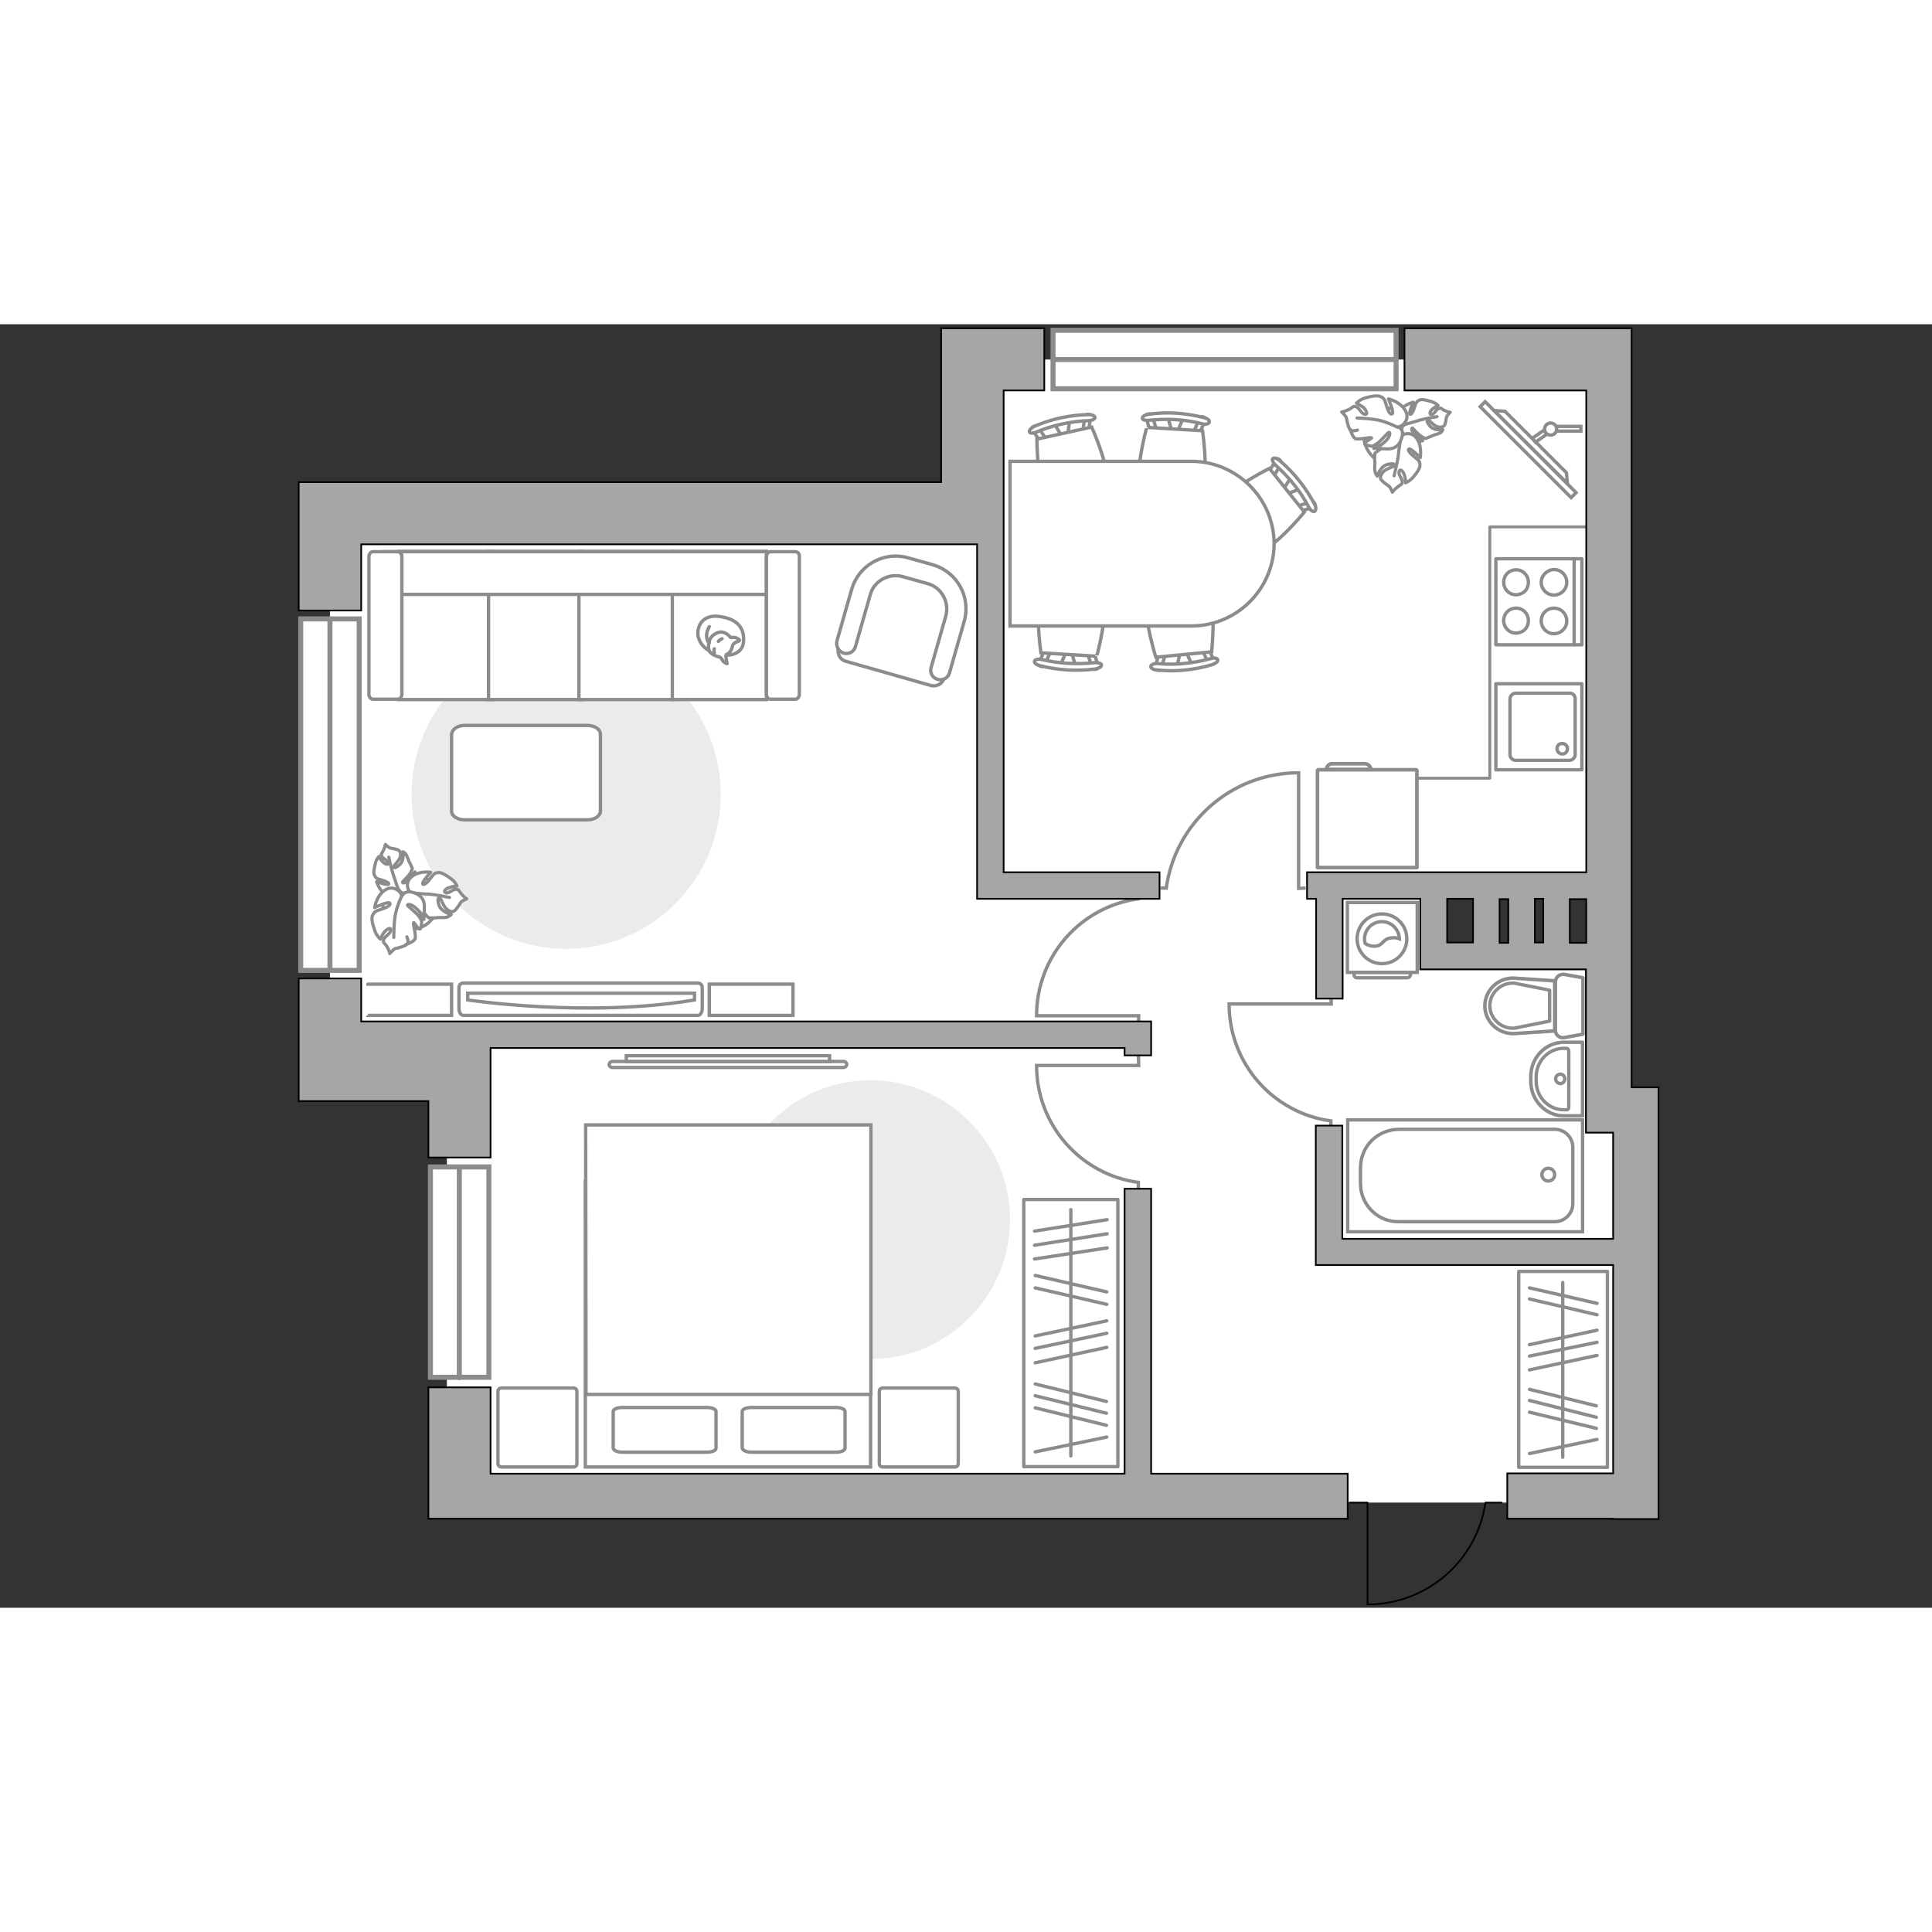 <?xml version="1.0" encoding="utf-8"?>
<!-- Generator: Adobe Illustrator 25.1.0, SVG Export Plug-In . SVG Version: 6.00 Build 0)  -->
<svg version="1.1" id="Слой_1" xmlns="http://www.w3.org/2000/svg" xmlns:xlink="http://www.w3.org/1999/xlink" x="0px" y="0px"
	 viewBox="0 0 575 382" style="enable-background:new 0 0 575 382;" xml:space="preserve" width="200" height="200">
<rect x="0" y="0" width="575" height="382" fill="#333333" stroke="none"/>
<style type="text/css">
	.st0{fill:#FFFFFF;}
	.st1{fill:#EBEBEB;}
	.st2{fill:none;stroke:#8C8C8C;stroke-miterlimit:10;}
	.st3{fill:none;stroke:#8C8C8C;stroke-linecap:round;stroke-linejoin:round;stroke-miterlimit:10;}
	.st4{fill:#FFFFFF;stroke:#8C8C8C;stroke-width:0.946;stroke-miterlimit:10;}
	.st5{fill:#FFFFFF;stroke:#8C8C8C;stroke-width:0.946;stroke-linecap:round;stroke-linejoin:round;stroke-miterlimit:10;}
	.st6{fill:none;stroke:#8C8C8C;stroke-width:0.946;stroke-linecap:round;stroke-linejoin:round;stroke-miterlimit:10;}
	.st7{fill:#FFFFFF;stroke:#8C8C8C;stroke-miterlimit:10;}
	.st8{fill:none;stroke:#8C8C8C;stroke-width:1.078;stroke-linecap:round;stroke-linejoin:round;stroke-miterlimit:10;}
	.st9{fill:#FFFFFF;stroke:#8C8C8C;stroke-linecap:round;stroke-linejoin:round;stroke-miterlimit:10;}
	.st10{fill:none;stroke:#8C8C8C;stroke-width:0.875;stroke-linecap:round;stroke-linejoin:round;stroke-miterlimit:10;}
	.st11{fill-rule:evenodd;clip-rule:evenodd;fill:#FFFFFF;fill-opacity:0.1;stroke:#8C8C8C;stroke-miterlimit:10;}
	.st12{fill:#FFFFFF;stroke:#8C8C8C;stroke-width:1;stroke-miterlimit:10;}
	.st13{opacity:0.5;}
	
		.st14{opacity:0.5;fill:none;stroke:#8C8C8C;stroke-linecap:round;stroke-linejoin:round;stroke-miterlimit:10;enable-background:new    ;}
	.st15{fill:none;stroke:#000000;stroke-width:0.5;stroke-linecap:round;stroke-linejoin:round;stroke-miterlimit:10;}
	.st16{fill:#A6A6A6;stroke:#000000;stroke-width:0.5;stroke-miterlimit:10;}
	.st17{fill:#FFFFFF;stroke:#8C8C8C;stroke-width:1.5;stroke-linecap:round;stroke-miterlimit:10;}
	.st18{fill:none;stroke:#8C8C8C;stroke-width:1.5;stroke-linecap:round;stroke-miterlimit:10;}
</style>
<polygon id="bg" class="st0" points="487,345.3 487,233.8 478.8,233.8 478.8,188 426.7,188 426.7,166.9 475.4,166.9 475.4,10.5 
	294,10.5 294,53.9 98.2,53.9 98.2,218.7 133,218.7 133,344.7 391.4,344.7 394,348.8 397.4,350.7 484.6,350.7 "/>
<g id="furniture_1_">
	<g>
		<path id="Vector_51_3_" class="st1" d="M122.5,139.9c0-25.4,20.6-46,46-46s46,20.6,46,46s-20.6,46-46,46S122.5,165.4,122.5,139.9z
			"/>
	</g>
	<g>
		<g>
			<path class="st2" d="M388.6,167.8l-2.1,0.1v-34.3c0,0,0,0,0-0.1c-20.1,0-36.7,14.9-39.4,34.3c-0.5,0-1.7,0-1.7,0"/>
		</g>
	</g>
	<g>
		<g>
			<path class="st2" d="M338.8,167.8c0,0,0,2.7,0,3.2c-17.1,2.3-30.3,17-30.3,34.8c0.1,0,0.1,0,0.1,0h30.3l-0.1,3.8"/>
		</g>
	</g>
	<g>
		<g>
			<path class="st2" d="M338.8,216.8l0.1,3.8h-30.3c0,0,0,0-0.1,0c0,17.8,13.2,32.5,30.3,34.8c0,0.5,0,3.2,0,3.2"/>
		</g>
	</g>
	<g>
		<g>
			<path class="st2" d="M396.1,198.5l0.1,3.8h-30.3c0,0,0,0-0.1,0c0,17.8,13.2,32.5,30.3,34.8c0,0.5,0,3.2,0,3.2"/>
		</g>
	</g>
	<g>
		<rect x="304.7" y="260.5" class="st3" width="28" height="79.5"/>
		<line class="st3" x1="307.9" y1="269.9" x2="329.5" y2="266.5"/>
		<line class="st3" x1="307.9" y1="274.1" x2="329.5" y2="270.7"/>
		<line class="st3" x1="308.1" y1="315.4" x2="329.3" y2="320.6"/>
		<line class="st3" x1="308.1" y1="318.9" x2="329.3" y2="324.1"/>
		<line class="st3" x1="308.1" y1="322.5" x2="329.3" y2="327.7"/>
		<line class="st3" x1="307.9" y1="278.2" x2="329.5" y2="274.9"/>
		<line class="st3" x1="308.1" y1="283.1" x2="329.4" y2="288"/>
		<line class="st3" x1="308.1" y1="286.8" x2="329.4" y2="291.7"/>
		<line class="st3" x1="308.1" y1="301.1" x2="329.4" y2="296.6"/>
		<line class="st3" x1="308.1" y1="309.1" x2="329.4" y2="304.5"/>
		<line class="st3" x1="308.1" y1="335.6" x2="329.4" y2="331.2"/>
		<line class="st3" x1="308.1" y1="304.8" x2="329.4" y2="300.3"/>
		<line class="st3" x1="318.7" y1="336.8" x2="318.7" y2="263.5"/>
	</g>
	<g>
		<rect x="452" y="281.9" class="st3" width="26.4" height="58.3"/>
		<line class="st3" x1="455.2" y1="317" x2="475.1" y2="321.9"/>
		<line class="st3" x1="455.2" y1="320.3" x2="475.1" y2="325.3"/>
		<line class="st3" x1="455.2" y1="323.8" x2="475.1" y2="328.6"/>
		<line class="st3" x1="455.2" y1="286.8" x2="475.3" y2="291.4"/>
		<line class="st3" x1="455.2" y1="290.1" x2="475.3" y2="294.8"/>
		<line class="st3" x1="455.2" y1="303.7" x2="475.3" y2="299.4"/>
		<line class="st3" x1="455.2" y1="311.2" x2="475.3" y2="306.9"/>
		<line class="st3" x1="455.2" y1="336.1" x2="475.3" y2="331.9"/>
		<line class="st3" x1="455.2" y1="307.1" x2="475.3" y2="303"/>
		<line class="st3" x1="465.1" y1="337.2" x2="465.1" y2="285.2"/>
	</g>
	<g>
		<path id="Vector_60_1_" class="st4" d="M421.8,29.6c2.1,4.2,0.4,9.1-3.8,11.2s-9.1,0.4-11.2-3.8s-0.4-9.1,3.8-11.2
			C414.7,23.8,419.8,25.5,421.8,29.6z"/>
		<path class="st5" d="M418.2,29.7c0,0-1.4,0.7-0.9,2.3s1.3,3,3.6,2.9c2.3-0.1,2.5-0.2,2.5-0.2s-2-1.5-2.8-2.5s-0.3-1.4-0.2-1.3
			c0.1,0.1,1.6,1.9,2.7,2.5c1,0.7,1.2,0.6,1.2,0.6s1.7-0.7,2-0.8c0.3-0.2,1.5-0.5,2.2-0.8s0.9-1,0.9-1s-2.7,0.4-3.9-1.2
			c-1.2-1.5-0.7-1.8-0.3-1.6c0.4,0.1,1.5,1.6,2.6,1.9s1.7,0,2-0.3c0.4-0.3,0.6-2,0.7-2.6c0.2-0.5,1.1-1.4,1.1-1.4s-0.8-0.1-1.8-0.6
			s-0.7-0.8-1.6-0.5c-0.9,0.2-1.1,1.6-2.1,1.7c-0.9,0.2-0.5-1.1,0.4-1.7c0.8-0.6,1.5-0.9,1.5-0.9s-0.8-0.9-2.1-1.2
			c-1.3-0.4-2.8-0.8-3.5-0.4s-0.9,0.5-1.4,2.1s-1.2,2.5-1.4,2c-0.3-0.5,1-3.5,1-3.5s-2.7,0.7-4,2.5
			C415.5,27.9,417.1,29.7,418.2,29.7z"/>
		<path class="st6" d="M427.7,27.5c0,0-3.7,0.6-5.4,1.1c-1,0.4-3.2,0.9-4,1.2c-1.3,0.4-2.3,1.1-3.3,2"/>
		<path class="st5" d="M416.5,33.7c0,0-0.1-1.7-2-2c-1.8-0.3-3.7-0.1-4.7,2.5s-0.9,2.8-0.9,2.8s2.5-1.5,4-1.7
			c1.5-0.3,1.5,0.5,1.4,0.5c0,0.1-2.7,0.8-3.8,1.6c-1.3,0.8-1.3,1.1-1.3,1.1s-0.2,2.1,0,2.5c0.1,0.4-0.2,1.7,0,2.7s0.7,1.5,0.7,1.5
			s0.9-3,3.1-3.5c2.3-0.5,2.2,0.2,1.9,0.5c-0.4,0.3-2.6,0.9-3.3,1.8c-0.8,1-0.9,1.7-0.6,2.2s1.9,1.7,2.4,2c0.5,0.4,1,1.8,1,1.8
			s0.5-0.8,1.6-1.6c1-0.9,1.3-0.5,1.3-1.5c0.1-1-1.2-2-0.9-3.1c0.3-1,1.3,0,1.6,1.2c0.4,1.2,0.3,2.2,0.3,2.2s1.3-0.5,2.3-1.7
			s2-2.5,2-3.5c0-0.9,0-1.3-1.6-2.5s-2.2-2.3-1.6-2.4c0.6-0.1,3.3,2.6,3.3,2.6s0.6-3.2-0.9-5.5C420.1,31.6,417.3,32.6,416.5,33.7z"
			/>
		<path class="st6" d="M414.9,45.1c0,0,1.1-4.3,1.3-6.4c0.1-1.3,0.6-3.8,0.7-5c0.1-1.6-0.1-3-0.7-4.5"/>
		<g>
			<path class="st5" d="M404,31.5c-1.4,0.4-2.1,0.2-2.4-0.4c-0.3-0.5-0.8-2.6-0.9-3.3c-0.2-0.6-1.4-1.7-1.4-1.7s0.9-0.1,2.3-0.8
				c1.3-0.7,0.9-1.1,2.1-0.7c0.9,0.4,1.4,2,2.5,2.2s0.4-1.3-0.5-2.1c-1-0.7-2-1.2-2-1.2s1-1.1,2.7-1.6s3.5-0.8,4.4-0.4
				s1.2,0.5,1.8,2.6s1.3,3,1.8,2.5c0.5-0.6-1.2-4.4-1.2-4.4s3.5,0.8,5,3.4c1.6,2.5-0.6,4.8-2,4.9c0,0,1.7,0.9,1.1,2.9
				c-0.5,2-1.6,3.8-4.5,3.7s-3.1-0.2-3.1-0.2s2.7-1.8,3.5-3.1c0.8-1.5,0.3-1.7,0.1-1.6c-0.2,0-2.1,2.3-3.3,3.2
				c-1.3,0.9-1.6,0.9-1.6,0.9s-2.2-0.3-2.2-0.7c0.1-0.8,2.2-1.6,2-1.8c-0.3-0.3-4.1,0.7-4.9,0.2s-1.5-2.8-1.5-2.8"/>
			<path class="st6" d="M403.9,27.9c0,0,5.2,0.2,7.4,0.9c1.4,0.4,3.3,1.2,4.7,1.9"/>
		</g>
	</g>
	<g>
		<path id="Vector_60_3_" class="st4" d="M118.1,164.5c4-2.2,9.1-0.8,11.3,3.3c2.2,4,0.8,9.1-3.3,11.3c-4,2.2-9.1,0.8-11.3-3.3
			C112.7,171.7,114.2,166.6,118.1,164.5z"/>
		<path class="st5" d="M118.8,168.4c0,0,0.7,1.4,2.3,0.8c1.5-0.6,3-1.4,2.7-3.7s-0.3-2.5-0.3-2.5s-1.3,2-2.4,2.8
			c-1,0.8-1.4,0.4-1.3,0.2s1.8-1.7,2.4-2.8s0.5-1.3,0.5-1.3s-0.7-1.6-0.9-1.9c-0.2-0.3-0.5-1.4-0.9-2.1c-0.4-0.7-1-0.9-1-0.9
			s0.5,2.6-1,3.9s-1.8,0.8-1.6,0.4c0-0.4,1.5-1.6,1.8-2.7s0-1.7-0.4-2c-0.4-0.4-2.1-0.6-2.6-0.7c-0.5-0.2-1.4-1.1-1.4-1.1
			s-0.1,0.7-0.6,1.8s-0.8,0.9-0.5,1.7s1.7,1.1,1.9,2c0.2,0.8-1,0.4-1.7-0.4c-0.7-0.7-1-1.5-1-1.5s-0.9,0.9-1.1,2.2
			c-0.3,1.3-0.7,2.7-0.2,3.5c0.4,0.7,0.5,0.9,2.1,1.3c1.6,0.5,2.4,1,2,1.3c-0.5,0.3-3.5-0.8-3.5-0.8s0.7,2.6,2.7,3.8
			C116.7,170.8,118.5,169.2,118.8,168.4z"/>
		<path class="st6" d="M115.7,158.6c0,0,0.8,3.6,1.4,5.4c0.4,1,1,3.2,1.4,4c0.5,1.2,1.3,2.3,2.2,3.2"/>
		<path class="st5" d="M122.6,169.5c0,0-1.7,0.2-1.9,2.1s0.1,3.7,2.7,4.6s2.8,0.9,2.8,0.9s-1.6-2.4-1.9-3.9
			c-0.4-1.6,0.4-1.6,0.4-1.5c0.1,0.1,0.9,2.7,1.8,3.8s1.2,1.2,1.2,1.2s2.1,0,2.5-0.1s1.8,0.1,2.7-0.1c0.9-0.3,1.4-0.8,1.4-0.8
			s-3-0.8-3.7-2.9c-0.6-2.2,0-2.2,0.4-1.9s1,2.5,2,3.2c1,0.8,1.6,0.9,2.2,0.5c0.5-0.3,1.6-1.9,1.9-2.5c0.3-0.5,1.8-1.1,1.8-1.1
			s-0.8-0.4-1.6-1.5c-1-1.1-0.6-1.3-1.6-1.3c-1-0.1-2,1.3-3,1s0-1.3,1.2-1.6c1.1-0.4,2.1-0.4,2.1-0.4s-0.4-1.2-1.8-2.2
			c-1.3-0.9-2.7-1.9-3.7-1.8c-0.9,0.1-1.2,0.1-2.4,1.7c-1.1,1.6-2.2,2.2-2.3,1.6c-0.2-0.6,2.4-3.4,2.4-3.4s-3.2-0.5-5.4,1.1
			C120.3,166,121.3,168.8,122.6,169.5z"/>
		<path class="st6" d="M133.8,170.6c0,0-4.3-0.9-6.4-1c-1.4,0-3.9-0.3-5-0.4c-1.5-0.1-3,0.2-4.4,0.8"/>
		<g>
			<path class="st5" d="M121.1,182.3c0.5,1.3,0.4,2-0.2,2.4c-0.4,0.4-2.6,1-3.2,1.1c-0.6,0.2-1.7,1.5-1.7,1.5s-0.1-0.9-0.9-2.2
				c-0.8-1.2-1.2-0.9-0.9-2c0.4-1,1.9-1.6,2.1-2.7s-1.3-0.4-2,0.6s-1.1,2-1.1,2s-1.2-1-1.7-2.7c-0.6-1.7-1.1-3.4-0.6-4.4
				c0.5-0.9,0.6-1.2,2.6-1.8s3-1.4,2.4-1.9c-0.6-0.4-4.4,1.4-4.4,1.4s0.5-3.5,3.1-5.2c2.4-1.6,4.8,0.4,5,1.8c0,0,0.8-1.7,2.9-1.2
				c2,0.5,3.8,1.5,3.8,4.4c-0.1,2.9-0.1,3.1-0.1,3.1s-1.9-2.6-3.3-3.4c-1.4-0.8-1.7-0.3-1.6-0.1c0,0.1,2.3,1.9,3.3,3.1
				c0.9,1.3,0.9,1.6,0.9,1.6s-0.1,2.2-0.5,2.3c-0.7,0-1.7-2.1-1.9-1.9c-0.3,0.4,0.9,4,0.4,4.9s-2.7,1.6-2.7,1.6"/>
			<path class="st6" d="M117.2,182.5c0,0,0-5.3,0.6-7.4c0.3-1.4,1-3.3,1.7-4.8"/>
		</g>
	</g>
	<g>
		<path id="Vector_51_4_" class="st1" d="M259.1,225c22.8,0,41.5,18.6,41.5,41.5c0,22.8-18.7,41.5-41.5,41.5s-41.5-18.6-41.5-41.5
			C217.6,243.7,236.1,225,259.1,225z"/>
	</g>
	<g>
		<path class="st7" d="M251.1,219.4c0.5,0,0.9,0.4,0.9,0.9s-0.5,0.9-0.9,0.9h-68.9c-0.5,0-0.9-0.4-0.9-0.9s0.5-0.9,0.9-0.9H251.1z"
			/>
		<rect x="186.4" y="217.7" class="st7" width="60.5" height="1.7"/>
	</g>
	<g>
		<path id="Vector_8_3_" class="st8" d="M392.1,132.8v28.9h29.6v-28.9c0-0.1-0.1-0.2-0.2-0.2h-29.2
			C392.2,132.6,392.2,132.7,392.1,132.8z"/>
		<path id="Vector_9_2_" class="st8" d="M406.2,130.8h-9.7c-1,0-1.7,0.8-1.7,1.7H408C408,131.6,407.1,130.8,406.2,130.8z"/>
	</g>
	<g>
		<g>
			<path id="Vector_90_1_" class="st7" d="M207.7,205.7c0.7,0,1.3-0.9,1.3-2v-6.1c0-1.1-0.6-1.5-1.3-1.5h-69.8
				c-0.7,0-1.3,0.4-1.3,1.5v6.1c0,1.1,0.6,2,1.3,2H207.7z"/>
			<path id="Vector_91_1_" class="st7" d="M206.7,201.1c-31.7,5.4-67.5,0-67.5,0v-2h67.5V201.1z"/>
		</g>
		<g>
			<path id="Vector_93_1_" class="st7" d="M211.1,205.7H236v-9.3h-24.9V205.7z"/>
			<path id="Vector_93_2_" class="st7" d="M109.5,205.7h24.9v-9.3h-24.9C109.5,196.4,109.5,205.7,109.5,205.7z"/>
		</g>
	</g>
	<g>
		<g>
			<path id="Vector_98_4_" class="st7" d="M259.1,340.1h-84.9v-85h84.9V340.1z"/>
			<path id="Vector_99_4_" class="st7" d="M174.4,307.6v10.9h10h74.8v-80.2h-84.9L174.4,307.6z"/>
			<path id="Vector_100_4_" class="st3" d="M220.9,334.5v-10.9c0-0.7,1.2-1.2,2.7-1.2h25.2c1.5,0,2.7,0.5,2.7,1.2v10.9
				c0,0.7-1.2,1.2-2.7,1.2h-25.2C222.2,335.7,221.1,335.2,220.9,334.5z"/>
			<path id="Vector_101_4_" class="st3" d="M182.5,334.5v-10.9c0-0.7,1.2-1.2,2.7-1.2h25.2c1.5,0,2.7,0.5,2.7,1.2v10.9
				c0,0.7-1.2,1.2-2.7,1.2h-25.2C183.7,335.7,182.7,335.2,182.5,334.5z"/>
		</g>
		<path id="Vector_5_3_" class="st9" d="M149.3,316.6h21.3c0.7,0,1.1,0.4,1.1,1.1V339c0,0.7-0.4,1.1-1.1,1.1h-21.3
			c-0.7,0-1.1-0.4-1.1-1.1v-21.3C148.2,317,148.6,316.6,149.3,316.6z"/>
		<path id="Vector_5_4_" class="st9" d="M262.8,316.6h21.3c0.7,0,1.1,0.4,1.1,1.1V339c0,0.7-0.4,1.1-1.1,1.1h-21.3
			c-0.7,0-1.1-0.4-1.1-1.1v-21.3C261.7,317,262.1,316.6,262.8,316.6z"/>
	</g>
	<g>
		<path id="Vector_84_1_" class="st9" d="M134.4,122v22.9c0,1.5,1.8,2.6,3.9,2.6h36.5c2.2,0,3.9-1.2,3.9-2.6V122
			c0-1.5-1.8-2.6-3.9-2.6h-36.5C136.2,119.4,134.6,120.5,134.4,122z"/>
	</g>
	<g>
		<g>
			<g id="Group_2_23_">
				<g id="Group_3_23_">
					<path id="Vector_10_23_" class="st7" d="M315.6,101.5l1.9-4.5l1.3,0.1l1.3,4.7L315.6,101.5z"/>
				</g>
				<g id="Group_4_23_">
					<path id="Vector_11_23_" class="st7" d="M311.9,96.8c0.6,0.2,0.8,0.5,0.7,0.8l-1.7,3.8c-0.1,0.3-0.6,0.6-1.1,0.4
						c-0.6-0.2-0.8-0.5-0.7-0.8l1.7-3.8c0-0.3,0.5-0.5,0.8-0.5C311.7,96.7,311.7,96.7,311.9,96.8z"/>
				</g>
				<g id="Group_5_23_">
					<path id="Vector_12_23_" class="st7" d="M325.7,98l1.2,3.9c0.1,0.4-0.2,0.7-0.8,0.8c-0.5,0.1-1-0.1-1.1-0.5l-1.2-3.9
						c-0.1-0.4,0.2-0.7,0.8-0.8c0.2,0,0.2,0,0.3,0C325.2,97.5,325.6,97.8,325.7,98z"/>
				</g>
				<path id="Vector_13_23_" class="st7" d="M326.4,98.8l-16.6-1c0,0-2.4-16.3,1.2-19.5c3-2.7,13.9-2.1,16.6,1
					C330.8,82.9,326.4,98.9,326.4,98.8z"/>
				<path id="Vector_14_23_" class="st7" d="M327.8,101.4c0.1,0.6-0.8,1-1.8,1.2c-5.4,0.7-11.2,0.4-16.5-1c-1-0.2-1.8-0.8-1.6-1.4
					c0.2-0.4,1.1-0.7,2.2-0.4c5.1,1.2,10.5,1.5,15.9,0.9C327,100.7,327.9,101,327.8,101.4z"/>
			</g>
			<g id="Group_2_25_">
				<g id="Group_3_25_">
					<path id="Vector_10_25_" class="st7" d="M318.3,28.8l-0.6,4.9l-1.3,0.3l-2.5-4.2L318.3,28.8z"/>
				</g>
				<g id="Group_4_25_">
					<path id="Vector_11_25_" class="st7" d="M323.1,32.2c-0.6,0-0.8-0.3-0.8-0.7l0.6-4c-0.1-0.3,0.4-0.7,0.9-0.7
						c0.6,0,0.8,0.3,0.8,0.7l-0.6,4c0.1,0.2-0.3,0.6-0.7,0.7C323.3,32.3,323.3,32.3,323.1,32.2z"/>
				</g>
				<g id="Group_5_25_">
					<path id="Vector_12_25_" class="st7" d="M309.5,34.8l-2.3-3.5c-0.2-0.4,0-0.7,0.5-0.9s1-0.3,1.2,0.1l2.3,3.5
						c0.2,0.4,0,0.7-0.5,0.9c-0.2,0.1-0.2,0.1-0.3,0.1C310.1,35.1,309.6,34.9,309.5,34.8z"/>
				</g>
				<path id="Vector_13_25_" class="st7" d="M308.6,34.2l16.3-3.6c0,0,6.8,15,4.1,19.1c-2.3,3.5-12.8,5.8-16.3,3.6
					C308.6,50.7,308.6,34.2,308.6,34.2z"/>
				<path id="Vector_14_25_" class="st7" d="M306.4,32.1c-0.2-0.6,0.5-1.2,1.4-1.7c5.1-2.2,10.6-3.4,16.1-3.5c1-0.1,2,0.4,2,0.9
					c-0.1,0.4-0.8,0.9-2,0.9c-5.2,0.2-10.5,1.3-15.5,3.4C307.6,32.5,306.5,32.5,306.4,32.1z"/>
			</g>
			<g id="Group_2_26_">
				<g id="Group_3_26_">
					<path id="Vector_10_26_" class="st7" d="M352.1,28l-1.9,4.5l-1.3-0.1l-1.3-4.7L352.1,28z"/>
				</g>
				<g id="Group_4_26_">
					<path id="Vector_11_26_" class="st7" d="M356,32.5c-0.5-0.2-0.8-0.5-0.6-0.8l1.7-3.8c0.1-0.2,0.7-0.5,1.1-0.3s0.8,0.5,0.6,0.8
						l-1.7,3.8c0,0.3-0.5,0.5-0.8,0.5C356.1,32.7,356.1,32.7,356,32.5z"/>
				</g>
				<g id="Group_5_26_">
					<path id="Vector_12_26_" class="st7" d="M342.2,31.4l-1.2-3.9c-0.1-0.4,0.2-0.7,0.8-0.8c0.5-0.1,1,0.1,1.1,0.5l1.2,3.9
						c0.1,0.4-0.2,0.7-0.8,0.8c-0.2,0-0.2,0-0.3,0C342.6,31.9,342.3,31.6,342.2,31.4z"/>
				</g>
				<path id="Vector_13_26_" class="st7" d="M341.3,30.7l16.6,1c0,0,2.4,16.3-1.2,19.5c-3.1,2.7-13.9,2.1-16.6-1
					C336.9,46.5,341.3,30.6,341.3,30.7z"/>
				<path id="Vector_14_26_" class="st7" d="M340,28c-0.1-0.6,0.8-1,1.8-1.2c5.5-0.8,11.2-0.4,16.5,1c1,0.2,1.8,0.8,1.6,1.4
					c-0.2,0.4-1.1,0.8-2.2,0.4c-5.1-1.3-10.5-1.6-15.9-1C340.9,28.7,339.9,28.4,340,28z"/>
			</g>
			<g id="Group_2_27_">
				<g id="Group_3_27_">
					<path id="Vector_10_27_" class="st7" d="M387,49l-4.6,1.7l-0.8-1l2.6-4.1L387,49z"/>
				</g>
				<g id="Group_4_27_">
					<path id="Vector_11_27_" class="st7" d="M386.3,55c-0.3-0.6-0.2-0.8,0.2-1l3.9-1.2c0.2-0.2,0.7,0,0.9,0.6
						c0.3,0.6,0.2,0.8-0.2,1l-3.9,1.2c-0.3,0.2-0.7,0-0.9-0.3C386.2,55.2,386.2,55.2,386.3,55z"/>
				</g>
				<g id="Group_5_27_">
					<path id="Vector_12_27_" class="st7" d="M377.7,43.9l2.1-3.6c0.2-0.4,0.6-0.4,1,0s0.7,0.8,0.5,1.2l-2.1,3.6
						c-0.2,0.4-0.6,0.4-1,0c-0.1-0.1-0.1-0.1-0.2-0.2C377.7,44.6,377.7,44.1,377.7,43.9z"/>
				</g>
				<path id="Vector_13_27_" class="st7" d="M377.8,42.9l10.4,13c0,0-10.4,12.8-15.3,12.2c-4.1-0.5-10.9-8.9-10.4-13
					C363.1,50.2,377.8,42.9,377.8,42.9z"/>
				<path id="Vector_14_27_" class="st7" d="M378.8,40c0.3-0.4,1.2-0.1,2.1,0.6c4.2,3.6,7.8,8.1,10.3,12.9c0.6,0.9,0.5,2,0,2.2
					c-0.4,0.2-1.2-0.3-1.7-1.3c-2.4-4.6-5.8-8.8-9.8-12.4C378.8,41.2,378.5,40.2,378.8,40z"/>
			</g>
			<g id="Group_2_24_">
				<g id="Group_3_24_">
					<path id="Vector_10_24_" class="st7" d="M350.3,101.8l1.1-4.8l1.3-0.1l2.1,4.5L350.3,101.8z"/>
				</g>
				<g id="Group_4_24_">
					<path id="Vector_11_24_" class="st7" d="M345.9,97.8c0.6,0.1,0.8,0.4,0.8,0.8l-1.1,3.9c0,0.3-0.5,0.6-1,0.5
						c-0.6-0.1-0.8-0.4-0.8-0.8l1-3.9c0-0.2,0.4-0.6,0.8-0.6C345.7,97.7,345.7,97.7,345.9,97.8z"/>
				</g>
				<g id="Group_5_24_">
					<path id="Vector_12_24_" class="st7" d="M359.7,96.7l1.8,3.7c0.2,0.4-0.1,0.7-0.6,0.8c-0.5,0.2-1,0.1-1.2-0.3l-1.8-3.7
						c-0.2-0.4,0.1-0.7,0.6-0.8c0.2,0,0.2,0,0.3,0C359.1,96.4,359.5,96.6,359.7,96.7z"/>
				</g>
				<path id="Vector_13_24_" class="st7" d="M360.6,97.5L344,99.1c0,0-5-15.8-1.9-19.5c2.6-3.2,13.4-4.2,16.6-1.6
					C362.4,81.1,360.6,97.4,360.6,97.5z"/>
				<path id="Vector_14_24_" class="st7" d="M362.4,99.8c0.2,0.6-0.6,1.1-1.6,1.5c-5.3,1.6-10.9,2.2-16.4,1.6c-1.1,0-2-0.6-1.9-1.1
					s1-0.9,2.1-0.8c5.2,0.5,10.6-0.1,15.8-1.5C361.4,99.2,362.3,99.4,362.4,99.8z"/>
			</g>
			<g>
				<g>
					<path class="st7" d="M379.2,65.4c0-13.6-11.2-24.6-24.6-24.6h-54v49h54C368.1,89.8,379.1,78.8,379.2,65.4z"/>
				</g>
			</g>
		</g>
		<g>
			<path id="Vector_54_3_" class="st7" d="M118.6,111.7h28V67.6h-28C118.6,67.7,118.6,111.7,118.6,111.7z"/>
			<path id="Vector_55_3_" class="st7" d="M145.4,111.7h28V67.6h-28V111.7z"/>
			<path id="Vector_56_4_" class="st7" d="M172.3,111.7h28V67.6h-28V111.7z"/>
			<path id="Vector_56_3_" class="st7" d="M200.1,111.7h28V67.6h-28V111.7z"/>
			<path id="Vector_57_3_" class="st7" d="M228.1,80.4V67.7H114.4l3.3,12.7L228.1,80.4z"/>
			<path id="Vector_58_3_" class="st7" d="M118.4,67.7H111c-0.7,0-1.2,0.7-1.2,1.5v40.9c0,0.8,0.5,1.5,1.2,1.5h7.4
				c0.7,0,1.2-0.7,1.2-1.5V69.2C119.6,68.4,119.1,67.7,118.4,67.7z"/>
			<path id="Vector_59_3_" class="st7" d="M236.7,67.7h-7.4c-0.7,0-1.2,0.7-1.2,1.5v40.9c0,0.8,0.5,1.5,1.2,1.5h7.4
				c0.7,0,1.2-0.7,1.2-1.5V69.2C238,68.4,237.5,67.7,236.7,67.7z"/>
			<g>
				<path class="st9" d="M207.8,93c-0.6-3.3,1.5-6.8,6.5-6c4.9,0.7,7.3,3.2,7,7.4c-0.3,4.2-4.9,4.1-4.9,4.1
					C211.7,98.4,208.6,96.2,207.8,93z"/>
				<path class="st9" d="M216.1,98.4c-0.2,0.4,0.3,2.6,0.3,2.6s0.1,0.1-0.7-0.3s-0.9-1.6-1.7-1.7s-2.3-0.8-2.8-1.6s-0.4-2.3,0-3.4
					c0.3-1.1,2-2.5,3.7-2.4c1.6,0.3,2.5,1.6,2.5,1.6s0,0.1,0.7,0c1.2-0.1,2,0.8,2,0.8s0.1,0.3-0.7,0.5s-1.3,0.9-1.3,0.9
					C217.5,98.2,216.4,98,216.1,98.4z"/>
				<path class="st9" d="M214.9,93.6c-0.8,0.3-1.1,0.8-1.1,0.8"/>
				<path class="st9" d="M212.6,97.8c-0.3-0.5,0-1.2,0-1.2"/>
				<path class="st3" d="M211.1,90c0,0-0.9,1.5-0.8,2.9c0.1,1.6,0.8,1.9,0.8,1.9"/>
			</g>
		</g>
		<g>
			<path id="Vector_37_1_" class="st7" d="M249.5,96.4l4.9-17.5c1.8-6.4,8.5-10.2,14.8-8.3l8.4,2.3c6.4,1.8,10.2,8.5,8.3,14.8
				l-4.9,17.5c-0.4,1.8-2.3,2.8-4,2.3l-25.3-7.2C250.1,99.9,249.1,98.1,249.5,96.4z"/>
			<path id="Vector_38_1_" class="st7" d="M249.1,94.2l4.4-15.4c2.1-7.1,9.5-11.3,16.7-9.3l7.5,2.1c7.1,2.1,11.3,9.5,9.3,16.7
				l-4.4,15.4c-0.4,1.6-2,2.4-3.5,2c-1.6-0.4-2.4-2-2-3.5l4.4-15.4c1.1-4.1-1.3-8.5-5.4-9.6l-7.5-2.1c-4.1-1.1-8.5,1.3-9.6,5.4
				l-4.4,15.4c-0.4,1.6-2,2.4-3.5,2C249.6,97.4,248.7,95.8,249.1,94.2z"/>
		</g>
	</g>
	<polyline class="st10" points="421.7,135.1 443.4,135.1 443.4,60.3 472.1,60.3 	"/>
	<g>
		<g>
			<g>
				<path class="st7" d="M401,192.9h20.8v-20.8H401V192.9z"/>
				<path class="st11" d="M403.9,194.5h14.9c0.5,0,1-0.4,1-1v-0.6H403v0.6C402.9,194.1,403.4,194.5,403.9,194.5z"/>
			</g>
			<circle class="st7" cx="411.3" cy="182.9" r="7.4"/>
			<path class="st7" d="M409.3,185.1c2.6-0.2,2-2.3,5.1-2.5c1-0.1,1.6,0.1,2.1,0.3c-0.1-2.8-2.4-5.1-5.2-5.1c-2.9,0-5.2,2.3-5.2,5.2
				c0,0.4,0.1,0.9,0.2,1.3C406.9,184.7,408,185.2,409.3,185.1z"/>
		</g>
		<g>
			
				<rect x="453.8" y="18.1" transform="matrix(0.707 -0.707 0.707 0.707 106.886 332.562)" class="st12" width="2.1" height="38.3"/>
			<polygon class="st7" points="447.9,25.9 466.2,44.2 466.5,47.4 444.7,25.7 			"/>
			<g>
				<path class="st7" d="M463.2,31.2c0-0.3-0.1-0.6-0.2-0.8h7.5v1.4H463C463.2,31.6,463.2,31.4,463.2,31.2z"/>
				<path class="st7" d="M459.7,31.4c0,0.5,0.3,1,0.7,1.3l-3.4,2.4l-0.9-1.2L459.7,31.4z"/>
			</g>
			<circle class="st7" cx="461.5" cy="31.2" r="1.8"/>
		</g>
	</g>
</g>
<g id="plan">
	<g>
		<g>
			<path id="Vector_135_3_" class="st7" d="M401.1,236.8H471v33.3h-69.9V236.8z"/>
			<path id="Vector_136_3_" class="st7" d="M404.9,255.7v-4.5c0-6.7,5.2-11.6,11.6-11.6h46.2c3,0,5.4,2.4,5.4,5.4v16.7
				c0,3-2.4,5.4-5.4,5.4h-46.2C410.1,267.3,404.9,262.1,404.9,255.7z"/>
		</g>
		<circle class="st7" cx="460.8" cy="253.1" r="1.9"/>
	</g>
	<g>
		<g class="st13">
			<path class="st3" d="M465.6,193.5l5.5,1v16.8l-5.5,1c-1.4,0.3-2.7-0.8-2.7-2.2v-14.2C462.9,194.4,464.1,193.3,465.6,193.5z"/>
			<path class="st3" d="M450.9,211.1c-4.8,0.3-8.9-3.5-8.9-8.2s4.1-8.6,8.9-8.2l11.9,0.8v14.9L450.9,211.1z"/>
		</g>
		<g>
			<path class="st3" d="M465.6,193.5l5.5,1v16.8l-5.5,1c-1.4,0.3-2.7-0.8-2.7-2.2v-14.2C462.9,194.4,464.1,193.3,465.6,193.5z"/>
			<path class="st3" d="M450.8,194.6l11.9,0.8v14.9l-11.9,0.8c-4.8,0.3-8.9-3.5-8.9-8.2l0,0C441.9,198.1,446,194.3,450.8,194.6z"/>
			<path class="st3" d="M461.2,198.2l-10.5-2.1c-1.9-0.1-3.7,0.5-5.1,1.8s-2.2,3-2.2,4.9s0.8,3.6,2.2,4.9s3.2,1.9,5.1,1.8l10.5-2.1
				V198.2z"/>
		</g>
	</g>
	<g>
		<path class="st14" d="M455.6,223.8v1.6c0,5.6,4.5,10.2,9.8,10.2h5.6v-21.9h-5.6C460,213.7,455.6,218.3,455.6,223.8z"/>
		<g>
			<path class="st3" d="M457.2,224v1.3c0,4.7,3.7,8.5,8.2,8.5h0.8c0.4,0,0.7-0.3,0.7-0.7v-16.8c0-0.4-0.3-0.8-0.7-0.8h-0.8
				C460.9,215.5,457.2,219.3,457.2,224z"/>
			<path class="st3" d="M464.4,223.2c-0.8,0-1.4,0.6-1.4,1.4c0,0.8,0.7,1.4,1.4,1.4c0.7,0,1.3-0.6,1.3-1.4S465.2,223.2,464.4,223.2z
				"/>
			<path class="st3" d="M455.6,223.8v1.6c0,5.6,4.5,10.2,9.8,10.2h5.6v-21.9h-5.6C460,213.7,455.6,218.3,455.6,223.8z"/>
		</g>
	</g>
	<g>
		<g>
			<rect x="445.2" y="69.8" class="st3" width="25.6" height="25.6"/>
		</g>
		<line class="st3" x1="468.5" y1="95.4" x2="468.5" y2="69.8"/>
		<path class="st3" d="M462.5,73c2.2,0,3.8,1.8,3.8,3.8c0,2.2-1.8,3.8-3.8,3.8c-2.2,0-3.8-1.8-3.8-3.8S460.4,73.1,462.5,73z"/>
		<path class="st3" d="M449.5,73.5c3.3-1.6,6.5,1.7,5,5c-0.3,0.7-0.9,1.3-1.6,1.6c-3.3,1.6-6.5-1.7-5-5
			C448.3,74.4,448.8,73.8,449.5,73.5z"/>
		<path class="st3" d="M462.5,84.5c2.2,0,3.8,1.8,3.8,3.8c0,2.2-1.8,3.8-3.8,3.8c-2.2,0-3.8-1.8-3.8-3.8
			C458.7,86.1,460.4,84.5,462.5,84.5z"/>
		<path class="st3" d="M449.5,84.9c3.3-1.6,6.5,1.7,5,5c-0.3,0.7-0.9,1.3-1.6,1.6c-3.3,1.6-6.5-1.7-5-5
			C448.3,85.8,448.8,85.2,449.5,84.9z"/>
	</g>
	<g>
		<g>
			<rect x="445.2" y="107" class="st3" width="25.6" height="25.6"/>
		</g>
		<path class="st3" d="M467,109.8h-15.9c-0.9,0-1.7,0.8-1.7,1.7v16.6c0,0.9,0.8,1.7,1.7,1.7H467c1,0,1.8-0.8,1.8-1.7v-16.6
			C468.8,110.5,468.1,109.7,467,109.8z"/>
		<path class="st3" d="M465,124.8c0.8,0,1.5,0.6,1.5,1.5s-0.6,1.6-1.5,1.6s-1.6-0.7-1.6-1.6C463.4,125.5,464,124.7,465,124.8z"/>
	</g>
	<path class="st15" d="M446.9,350.7h-4.8c-2.5,17.2-17.3,30.3-35.1,30.3v-30.3h-5.3"/>
	<g>
		<path class="st16" d="M485.6,227.1V19.7l0,0V1.2H418v18.5h54.1v143.4H389v7.9h2.7v29.7h7.9V171h23.1v21H472v48.6h8.1v31.6h-80.6
			v-33.7h-7.9V280h88.5v62h-31.5v13.5h31.5v0.1h13.5V227.1H485.6z M456.8,171h2.5v13h-2.5V171z M448.9,184.1h-2.6v-13h2.6V184.1z
			 M430.7,171h7.7v13h-7.7V171z M467.2,184.1v-13h4.9v13H467.2z"/>
		<polygon class="st16" points="127.5,248 146,248 146,215.4 334.7,215.4 334.7,217.6 342.6,217.6 342.6,207.5 107.5,207.5 
			107.5,194.7 88.9,194.7 88.9,231.2 127.5,231.2 		"/>
		<polygon class="st16" points="107.5,65.5 290.8,65.5 290.8,171 345.1,171 345.1,163.1 298.7,163.1 298.7,65.5 298.7,65.5 
			298.7,19.7 310.8,19.7 310.8,1.2 280.1,1.2 280.1,47 88.9,47 88.9,85.2 107.5,85.2 		"/>
		<polygon class="st16" points="342.6,257.3 334.7,257.3 334.7,342.1 146,342.1 146,316.4 127.5,316.4 127.5,335.5 127.5,335.5 
			127.5,342.1 127.5,354 127.5,355.5 401.1,355.5 401.1,342.1 342.6,342.1 		"/>
	</g>
</g>
<g id="windows">
	<g>
		<g>
			<rect x="128.1" y="250.8" class="st17" width="17.4" height="62.6"/>
			<line class="st18" x1="136.7" y1="313.5" x2="136.7" y2="250.9"/>
		</g>
		<g>
			<rect x="89.5" y="87.7" class="st17" width="17.4" height="104.6"/>
			<line class="st18" x1="98.2" y1="192.2" x2="98.2" y2="87.7"/>
		</g>
		<g>
			<rect x="313.4" y="1.8" class="st17" width="102.1" height="17.4"/>
			<line class="st18" x1="313.4" y1="10.5" x2="415.5" y2="10.5"/>
		</g>
	</g>
</g>
<g id="points">
	<path id="bedroom_x5F_1" class="st3" d="M233,147.1"/>
	<path id="bedroom_x5F_2" class="st3" d="M196.6,274.9"/>
	<path id="kitchen_1_" class="st3" d="M396.2,94.8"/>
	<path id="hallway_1_" class="st3" d="M387,311"/>
	<path id="wc_x5F_bathroom_1_" class="st3" d="M422.7,219.4"/>
</g>
</svg>
